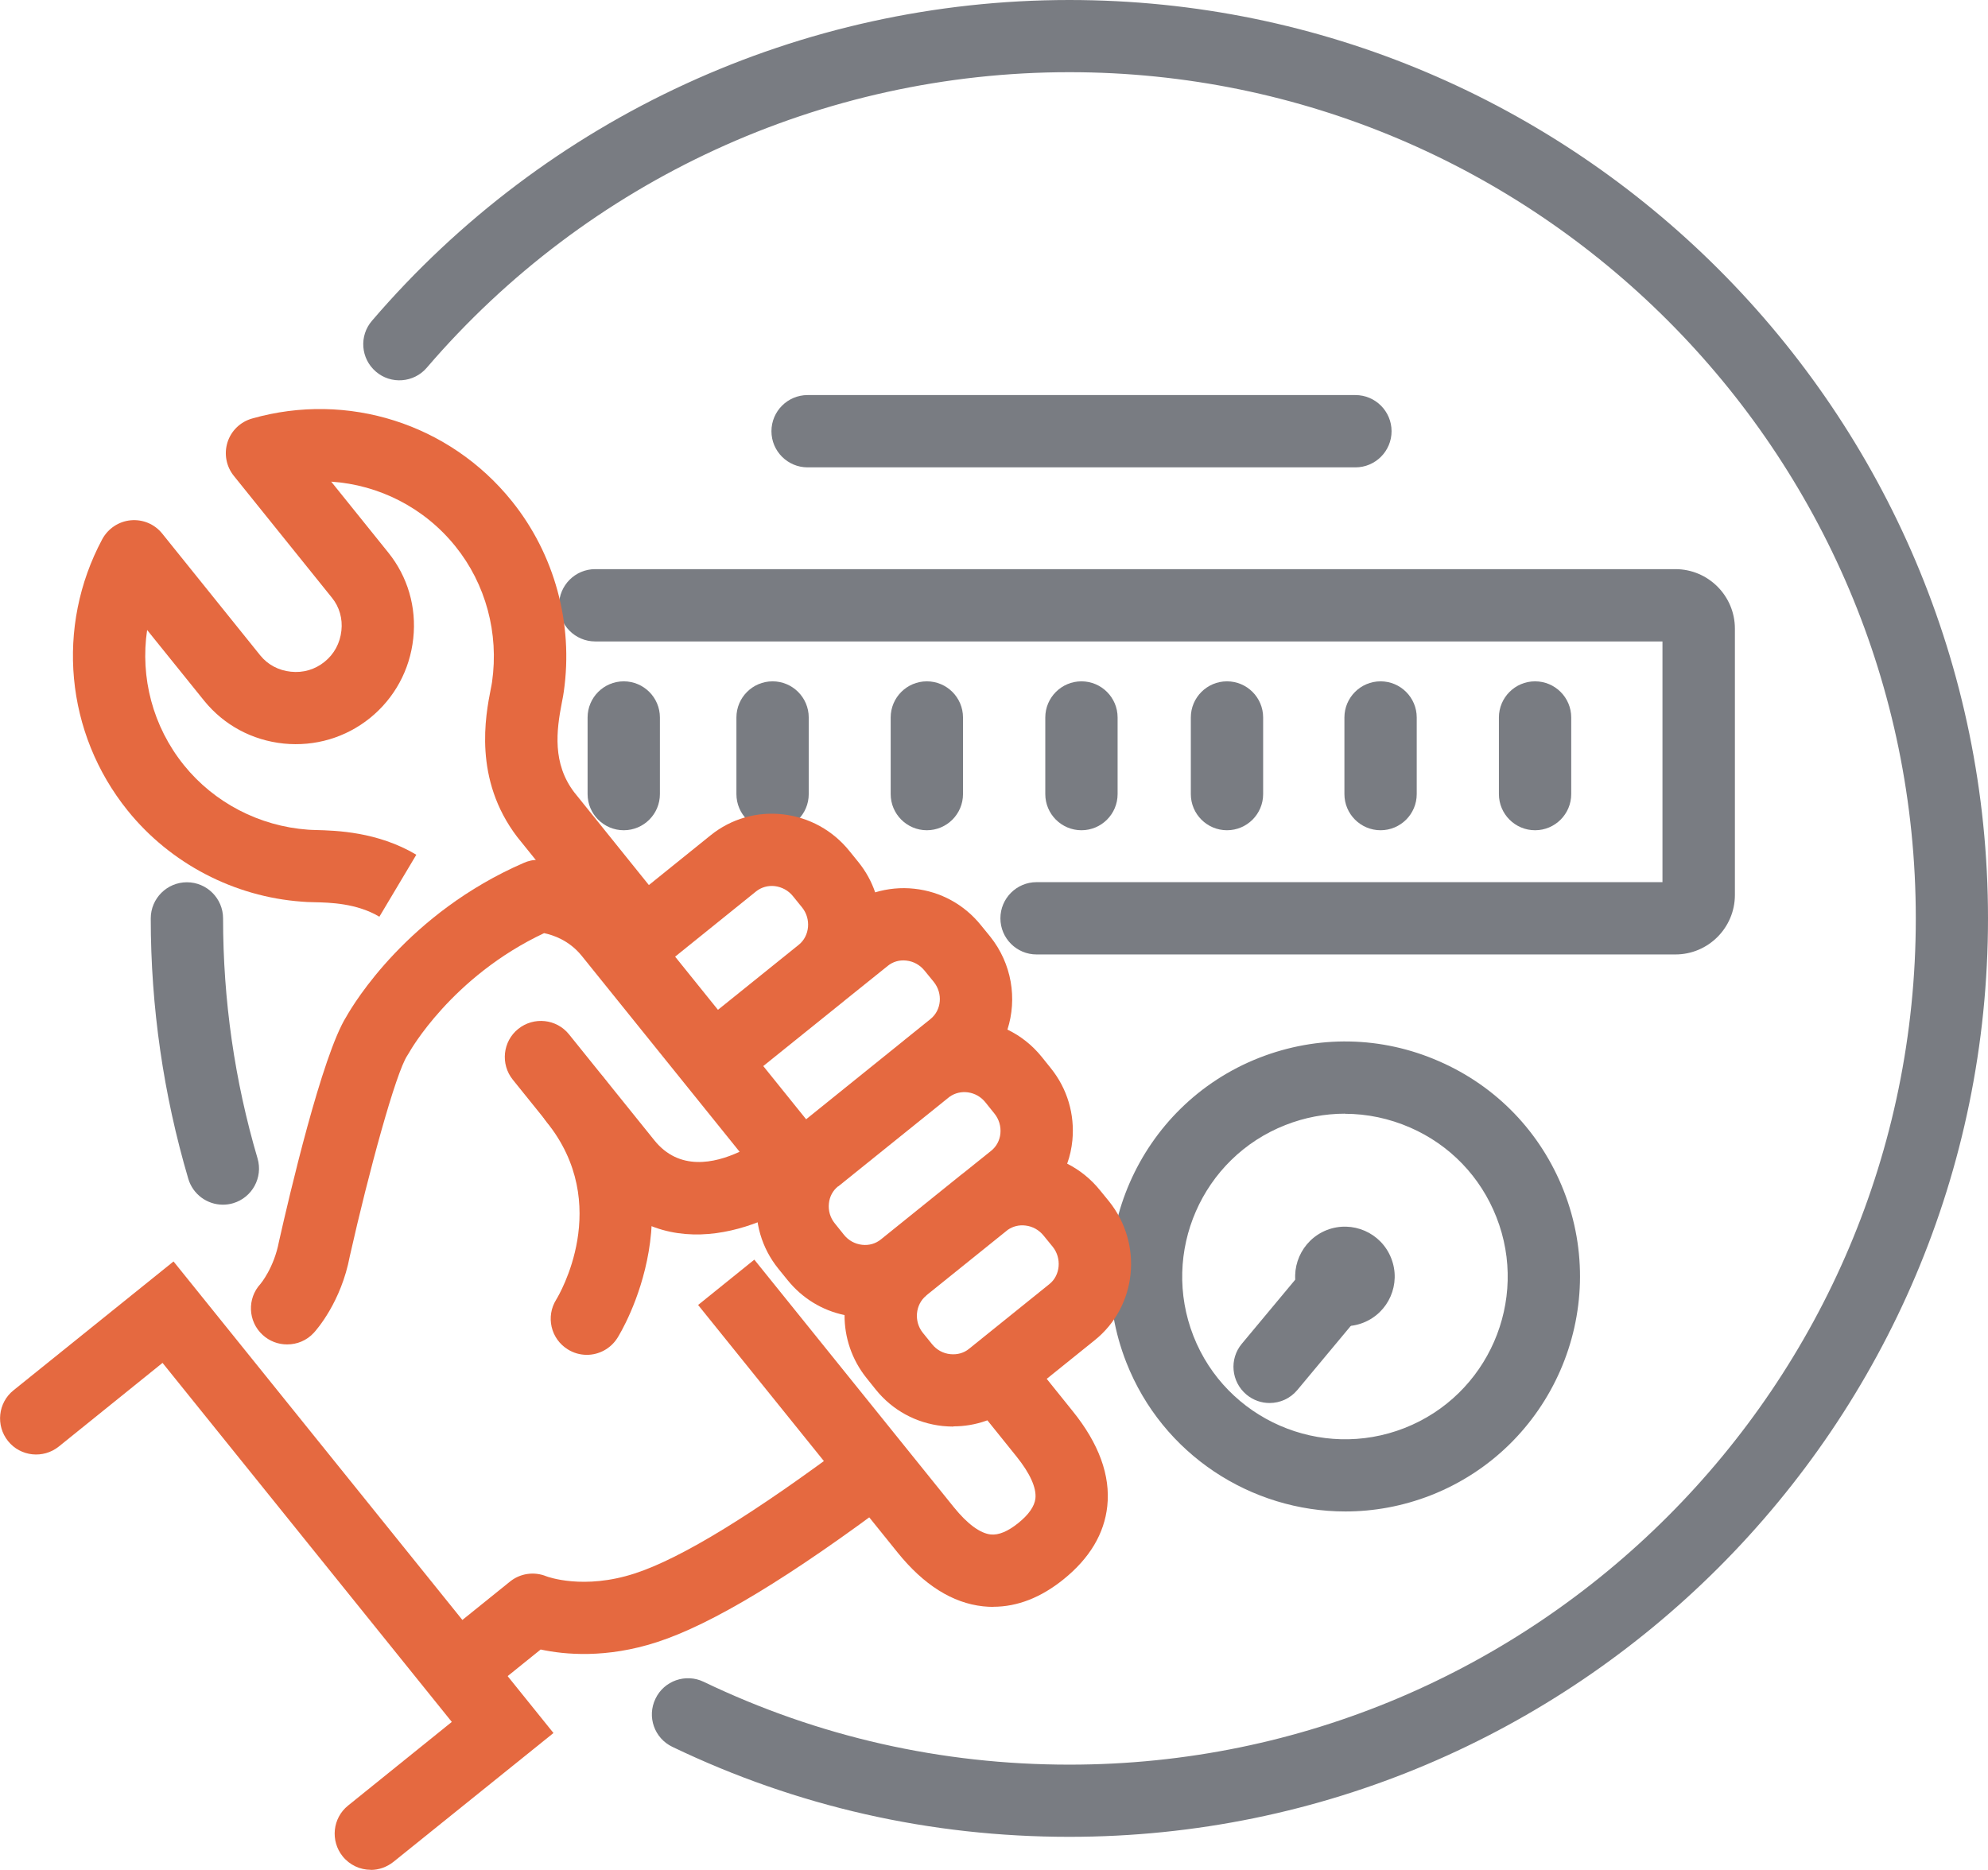 <?xml version="1.0" encoding="UTF-8"?>
<svg id="Layer_2" data-name="Layer 2" xmlns="http://www.w3.org/2000/svg" viewBox="0 0 175.39 164.99">
  <defs>
    <style>
      .cls-1 {
        fill: #e56940;
      }

      .cls-1, .cls-2 {
        stroke-width: 0px;
      }

      .cls-2 {
        fill: #797c82;
      }
    </style>
  </defs>
  <g id="Layer_1-2" data-name="Layer 1">
    <g>
      <path class="cls-2" d="M147.8,56.61h.02-.02ZM147.8,84.22h-56.35c-1.76,0-3.19-1.43-3.19-3.19s1.43-3.19,3.19-3.19h55.22v-21.24H52.51c-1.76,0-3.19-1.43-3.19-3.19s1.43-3.19,3.19-3.19h95.3c2.89,0,5.25,2.35,5.25,5.25v23.5c0,2.89-2.35,5.25-5.25,5.25M19.66,106.3c-1.37,0-2.64-.9-3.05-2.29-2.19-7.43-3.31-15.16-3.31-22.97,0-1.76,1.43-3.19,3.19-3.19s3.19,1.43,3.19,3.19c0,7.2,1.02,14.32,3.04,21.17.5,1.69-.47,3.46-2.15,3.96-.3.09-.61.13-.9.13M94.34,162.08c-12.26,0-24.05-2.67-35.02-7.94-1.59-.76-2.26-2.66-1.49-4.25.76-1.59,2.67-2.25,4.25-1.49,10.11,4.85,20.97,7.31,32.27,7.31,41.17,0,74.67-33.49,74.67-74.67S135.51,6.37,94.34,6.37c-21.81,0-42.48,9.5-56.69,26.08-1.14,1.33-3.16,1.49-4.49.34-1.34-1.15-1.49-3.16-.34-4.49C48.24,10.31,70.67,0,94.34,0c44.69,0,81.05,36.35,81.05,81.04s-36.36,81.04-81.05,81.04"/>
      <path class="cls-2" d="M118.66,98.27c-1.77,0-3.55.33-5.25,1-7.37,2.89-11.01,11.24-8.12,18.62,2.89,7.37,11.25,11.01,18.62,8.12,7.37-2.89,11.01-11.24,8.11-18.61-1.4-3.57-4.11-6.38-7.62-7.91-1.84-.8-3.79-1.21-5.74-1.21M118.69,133.37c-8.28,0-16.12-5-19.32-13.15-4.18-10.64,1.08-22.7,11.72-26.88,5.16-2.02,10.79-1.92,15.86.3,5.08,2.21,8.98,6.27,11.01,11.43,4.18,10.64-1.08,22.69-11.72,26.87-2.48.97-5.04,1.43-7.55,1.43"/>
      <path class="cls-2" d="M114.57,114.24c-.89-2.26.23-4.81,2.48-5.7,2.26-.88,4.81.23,5.69,2.49.89,2.26-.22,4.81-2.48,5.69-2.26.88-4.81-.23-5.69-2.48"/>
      <path class="cls-2" d="M119.58,41.24h-48.33c-1.76,0-3.19-1.43-3.19-3.19s1.43-3.19,3.19-3.19h48.33c1.76,0,3.19,1.43,3.19,3.19s-1.43,3.19-3.19,3.19M55.03,73.26c-1.76,0-3.19-1.43-3.19-3.19v-6.76c0-1.76,1.43-3.19,3.19-3.19s3.19,1.43,3.19,3.19v6.76c0,1.76-1.43,3.19-3.19,3.19M68.16,73.26c-1.76,0-3.19-1.43-3.19-3.19v-6.76c0-1.76,1.43-3.19,3.19-3.19s3.19,1.43,3.19,3.19v6.76c0,1.76-1.43,3.19-3.19,3.19M81.77,73.26c-1.76,0-3.19-1.43-3.19-3.19v-6.76c0-1.76,1.43-3.19,3.19-3.19s3.19,1.43,3.19,3.19v6.76c0,1.76-1.43,3.19-3.19,3.19M95.41,73.26c-1.76,0-3.19-1.43-3.19-3.19v-6.76c0-1.76,1.43-3.19,3.19-3.19s3.19,1.43,3.19,3.19v6.76c0,1.76-1.43,3.19-3.19,3.19M108.25,73.26c-1.76,0-3.19-1.43-3.19-3.19v-6.76c0-1.76,1.43-3.19,3.19-3.19s3.19,1.43,3.19,3.19v6.76c0,1.76-1.43,3.19-3.19,3.19M121.8,73.26c-1.76,0-3.19-1.43-3.19-3.19v-6.76c0-1.76,1.43-3.19,3.19-3.19s3.19,1.43,3.19,3.19v6.76c0,1.76-1.43,3.19-3.19,3.19M135.43,73.26c-1.76,0-3.19-1.43-3.19-3.19v-6.76c0-1.76,1.43-3.19,3.19-3.19s3.19,1.43,3.19,3.19v6.76c0,1.76-1.43,3.19-3.19,3.19M112.01,123.8c-.72,0-1.44-.24-2.04-.74-1.35-1.13-1.54-3.14-.41-4.49l6.65-7.98c1.13-1.35,3.13-1.54,4.49-.41,1.35,1.13,1.53,3.14.41,4.49l-6.65,7.98c-.63.76-1.54,1.15-2.45,1.15"/>
      <path class="cls-1" d="M53.72,83.89l-8.09-10.04c-3.88-5.09-2.8-10.68-2.33-13.07.05-.24.09-.45.11-.6.62-4.31-.56-8.66-3.23-11.97-2.75-3.42-6.75-5.43-10.96-5.71l5.03,6.25c1.72,2.13,2.51,4.83,2.21,7.58-.3,2.79-1.66,5.28-3.82,7.03-2.15,1.73-4.85,2.53-7.62,2.25-2.78-.29-5.27-1.63-7.01-3.78l-5.03-6.24c-.62,4.17.49,8.51,3.25,11.93,2.67,3.31,6.65,5.38,10.94,5.69.23.02.44.02.7.03,1.77.05,5.43.14,8.86,2.18l-3.26,5.47c-2-1.19-4.35-1.25-5.76-1.28-.44-.01-.81-.02-1.08-.05-5.97-.43-11.6-3.36-15.37-8.04-5.5-6.83-6.37-16.22-2.24-23.94.51-.94,1.45-1.57,2.51-1.67,1.08-.1,2.11.34,2.78,1.17l8.65,10.75c.66.82,1.62,1.33,2.7,1.44,1.1.12,2.14-.2,2.97-.87.85-.68,1.37-1.65,1.49-2.75.12-1.06-.18-2.1-.83-2.9l-8.66-10.76c-.67-.83-.88-1.94-.56-2.96.32-1.02,1.14-1.81,2.17-2.1,8.43-2.4,17.42.46,22.91,7.28,3.78,4.69,5.45,10.82,4.59,16.82-.02.2-.09.54-.17.96-.49,2.5-.84,5.38,1.09,7.92l8.03,9.98-4.96,4ZM87.62,141.79c-.3,0-.59-.02-.89-.05-2.7-.29-5.24-1.89-7.55-4.76l-17.59-21.83,4.96-4,17.59,21.83c1.2,1.49,2.33,2.32,3.27,2.42.7.07,1.51-.27,2.43-1.01.93-.75,1.43-1.48,1.51-2.17.1-.94-.48-2.22-1.67-3.7l-3.91-4.86,4.97-3.99,3.9,4.85c2.31,2.86,3.34,5.68,3.05,8.38-.26,2.43-1.56,4.6-3.85,6.45-2,1.62-4.09,2.43-6.21,2.43"/>
      <path class="cls-1" d="M73.94,104.68c-.46.37-.75.9-.81,1.51-.07.64.12,1.27.52,1.76l.81,1.01c.4.5.97.81,1.6.88.61.07,1.19-.1,1.65-.47l7.1-5.72c.07-.05.14-.11.21-.16l2.43-1.95c.46-.37.75-.91.81-1.52.06-.63-.12-1.25-.52-1.75l-.81-1.01c-.79-.98-2.19-1.18-3.17-.47l-9.81,7.9ZM81.73,114.31l-.02.02c-.96.78-1.1,2.28-.29,3.28l.81,1c.4.5.98.82,1.62.88.61.06,1.19-.1,1.64-.47l7.1-5.72c.96-.77,1.09-2.28.29-3.28l-.8-.98c-.41-.51-.98-.83-1.61-.9-.57-.07-1.11.07-1.56.38l-7.18,5.78ZM84.11,125.88c-.31,0-.63-.02-.95-.05-2.33-.25-4.43-1.39-5.9-3.22l-.8-1c-1.32-1.64-1.96-3.62-1.95-5.57-1.98-.41-3.74-1.49-5.03-3.09l-.81-1c-1.47-1.82-2.14-4.11-1.89-6.45.25-2.3,1.37-4.35,3.15-5.78l.04-.03,9.69-7.81c.06-.05.12-.09.17-.14l2.26-1.82c.98-.79,1.11-2.26.29-3.28l-.8-.98c-.42-.52-.98-.83-1.62-.9-.61-.07-1.19.1-1.64.47l-3.82,3.07s-.01.01-.02.02l-8.92,7.18-4-4.96,8.93-7.19c.95-.78,1.08-2.27.28-3.27l-.81-1c-.4-.5-.97-.81-1.6-.89-.6-.07-1.2.1-1.66.47l-9.18,7.4-4-4.96,9.18-7.4c1.8-1.45,4.08-2.11,6.4-1.84,2.3.27,4.37,1.41,5.83,3.22l.81,1c.66.82,1.15,1.72,1.47,2.66,1.1-.33,2.27-.45,3.45-.32,2.33.25,4.42,1.4,5.89,3.23l.8.98c1.93,2.41,2.4,5.51,1.53,8.22,1.14.55,2.17,1.35,3.02,2.4l.81,1.01c1.45,1.8,2.12,4.06,1.9,6.36-.07.71-.22,1.4-.46,2.06,1.11.56,2.09,1.35,2.89,2.34l.8.98c3.03,3.78,2.46,9.27-1.25,12.25l-7.09,5.71c-1.53,1.24-3.41,1.9-5.38,1.9"/>
      <path class="cls-1" d="M51.77,119.55c-.58,0-1.17-.16-1.69-.49-1.49-.93-1.94-2.89-1.01-4.38.23-.37,5.02-8.4-.84-15.67-1.1-1.37-.89-3.38.48-4.48,1.37-1.1,3.38-.89,4.48.48,8.76,10.87,1.59,22.56,1.28,23.05-.61.96-1.64,1.49-2.7,1.49"/>
      <path class="cls-1" d="M25.32,118.63c-.77,0-1.54-.28-2.15-.84-1.3-1.19-1.38-3.21-.19-4.5,0,0,1.19-1.4,1.63-3.73.88-3.91,3.8-16.45,5.95-19.86.66-1.17,5.45-9.13,15.65-13.56.41-.18.83-.28,1.3-.26.53,0,5.31.17,8.77,4.46l16.19,20.1c1.1,1.37.89,3.38-.48,4.48-3.98,3.21-13.12,7.27-19.22-.3l-7.53-9.35c-1.1-1.37-.89-3.38.48-4.48,1.37-1.1,3.38-.89,4.48.48l7.53,9.35c2.18,2.71,5.28,2.05,7.52,1.01l-13.93-17.29c-1.11-1.37-2.53-1.84-3.32-2-8.16,3.84-11.87,10.47-11.9,10.53-.05.09-.11.18-.16.26-1.02,1.51-3.43,10.37-5.08,17.72-.76,4.03-2.93,6.49-3.17,6.75-.63.69-1.49,1.03-2.35,1.03M40.6,150.38c-.93,0-1.85-.4-2.48-1.19-1.1-1.37-.89-3.38.48-4.48l6.39-5.15c.9-.73,2.13-.91,3.21-.47.1.04,3.3,1.22,7.8-.25,4.11-1.33,10.58-5.3,19.23-11.8,1.41-1.06,3.41-.77,4.46.64,1.06,1.41.77,3.4-.64,4.46-9.34,7.02-16.24,11.19-21.09,12.76-4.46,1.45-8.14,1.11-10.26.65l-5.11,4.12c-.59.47-1.3.71-2,.71"/>
      <path class="cls-1" d="M32.71,164.99c-.93,0-1.85-.41-2.48-1.19-1.1-1.37-.89-3.38.48-4.48l9.15-7.38-25.52-31.68-9.15,7.38c-1.37,1.1-3.38.89-4.48-.48-1.1-1.37-.89-3.38.48-4.48l14.12-11.37,33.52,41.61-14.12,11.37c-.59.47-1.3.71-2,.71"/>
    </g>
  </g>
</svg>